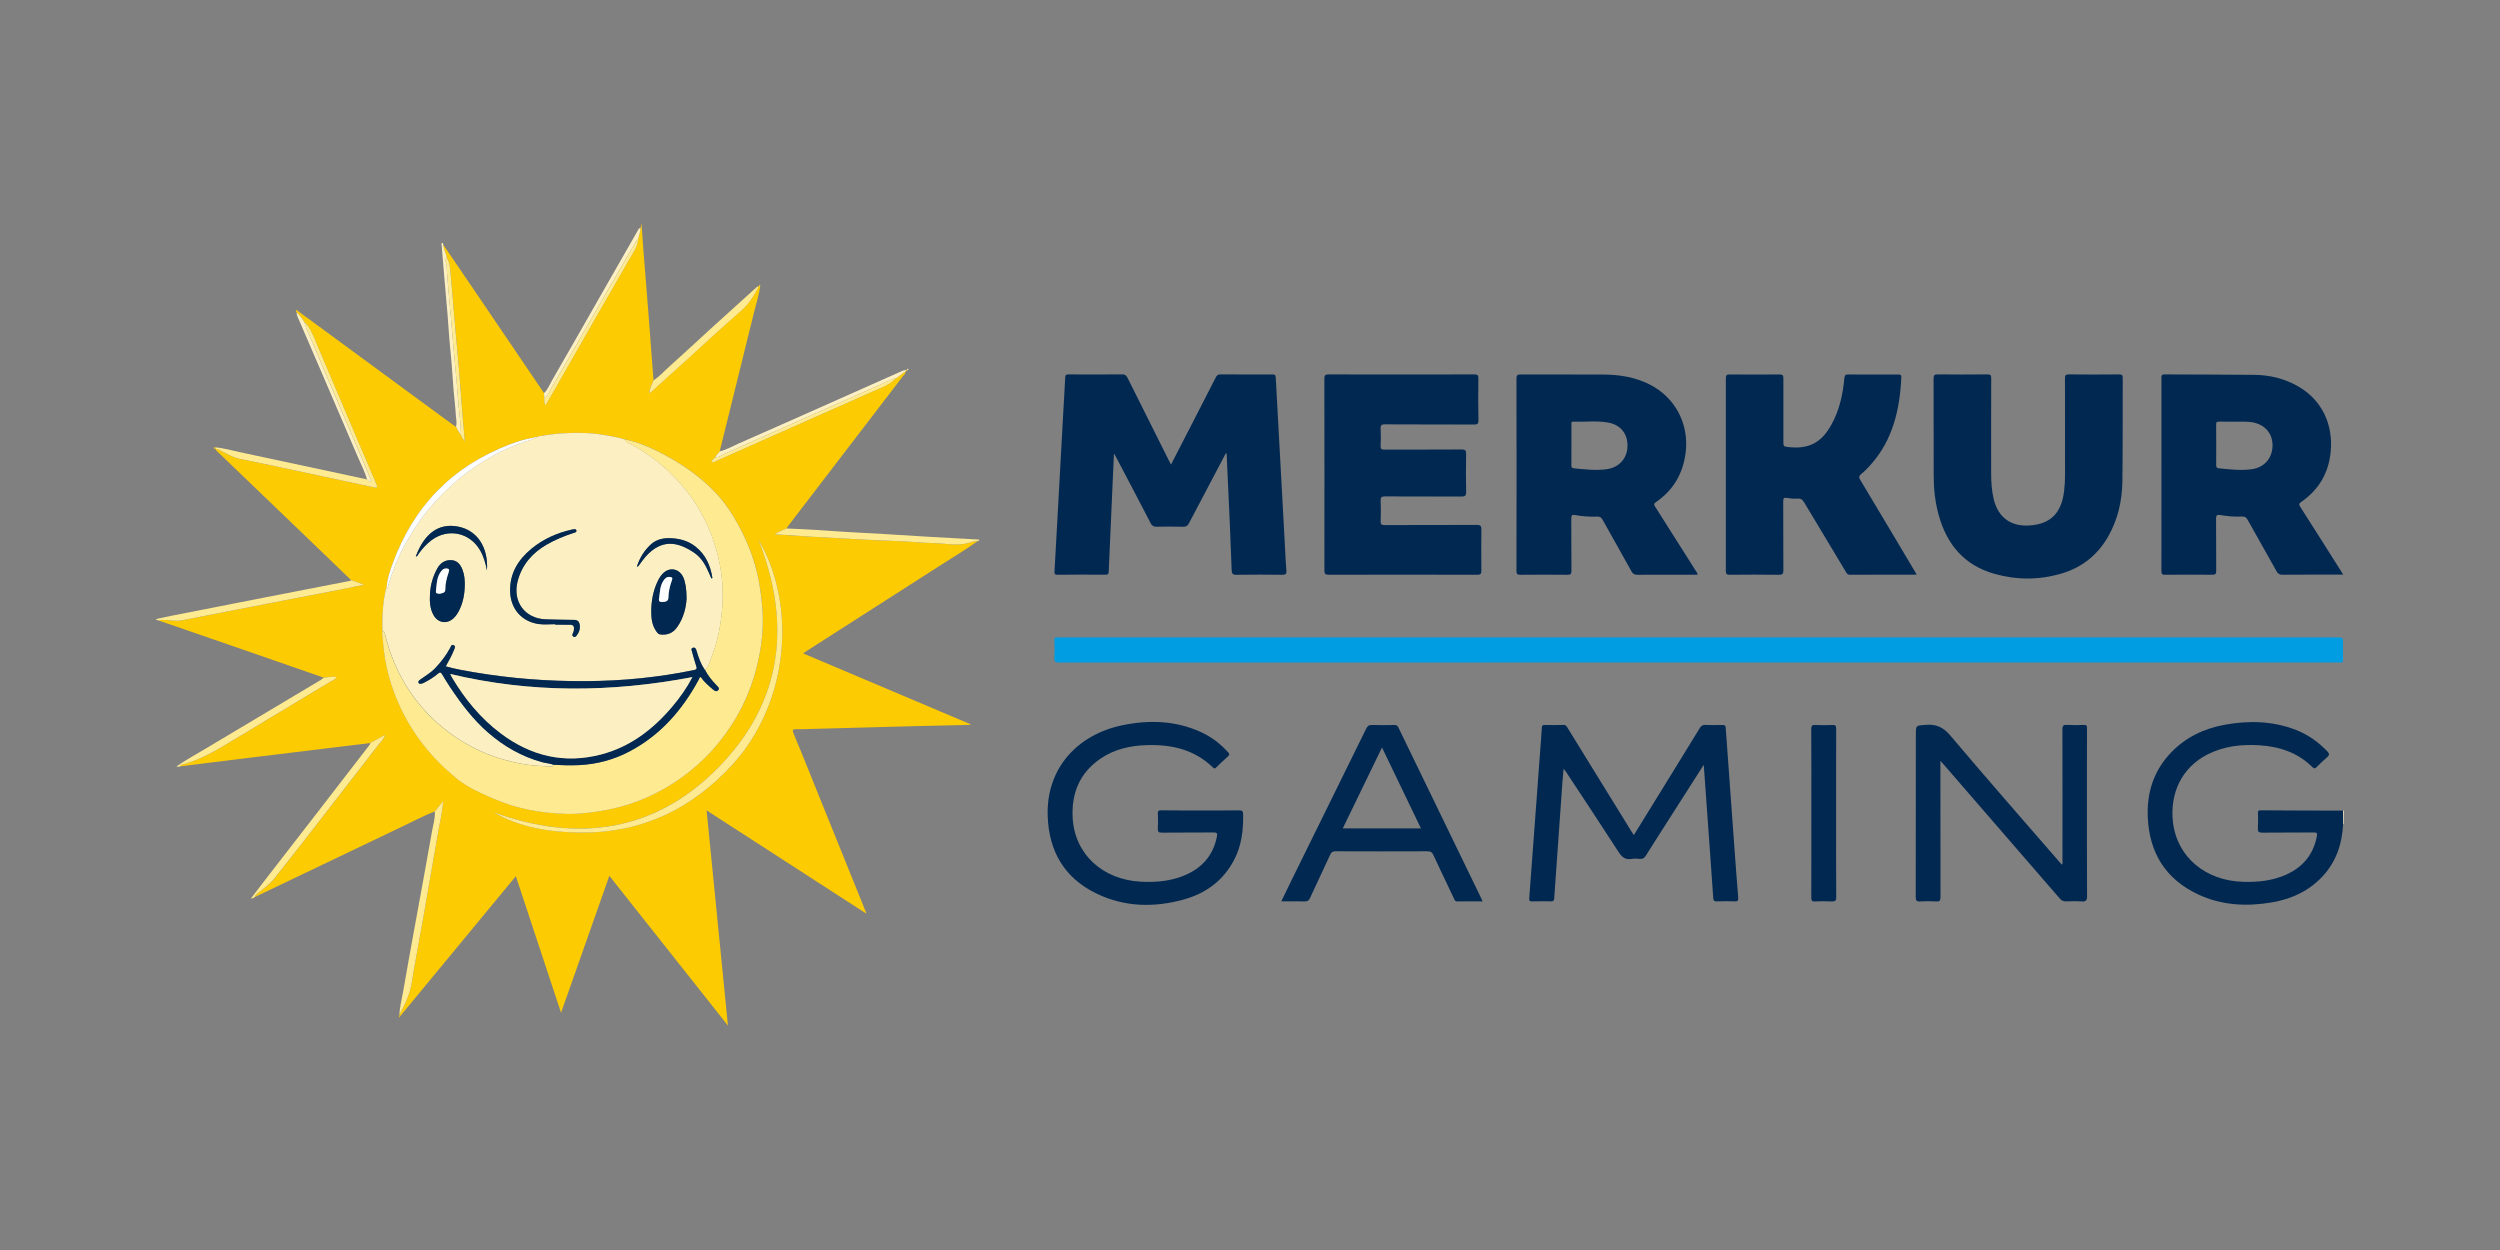<?xml version="1.0" encoding="utf-8"?>
<!-- Generator: Adobe Illustrator 27.0.0, SVG Export Plug-In . SVG Version: 6.00 Build 0)  -->
<svg version="1.1" id="Layer_1" xmlns="http://www.w3.org/2000/svg" xmlns:xlink="http://www.w3.org/1999/xlink" x="0px" y="0px"
	 width="80px" height="40px" viewBox="0 0 80 40" style="enable-background:new 0 0 80 40;" xml:space="preserve">
<rect x="0" y="0" width="80" height="40" fill="#808080" stroke="none"/>
<style type="text/css">
	.st0{fill:#FDCB01;}
	.st1{fill:#FCF0C3;}
	.st2{fill:#009DE2;}
	.st3{fill:#012851;}
	.st4{fill:#FEEA90;}
	.st5{fill:#FDFEFE;}
</style>
<g>
	<path class="st0" d="M28.97,11.899c0.016,0.06-0.036,0.087-0.064,0.122c-1.22,1.594-2.441,3.187-3.662,4.78
		c-0.027,0.036-0.051,0.074-0.076,0.111c-0.122,0.048-0.243,0.099-0.375,0.186c0.402,0.027,0.774,0.056,1.147,0.077
		c0.666,0.039,1.332,0.075,1.997,0.109c0.45,0.023,0.902,0.028,1.351,0.065c0.211,0.017,0.424,0.028,0.634,0.034
		c0.358,0.01,0.718,0.097,1.077-0.009c0.089-0.027,0.179-0.063,0.277-0.053c-0.362,0.261-0.746,0.489-1.121,0.73
		c-1.436,0.922-2.874,1.841-4.311,2.761c-0.041,0.026-0.082,0.054-0.145,0.096c1.797,0.761,3.577,1.514,5.356,2.267
		c-0.002,0.007-0.005,0.013-0.007,0.02c-0.563,0.013-1.126,0.024-1.689,0.039c-1.219,0.032-2.438,0.066-3.657,0.099
		c-0.072,0.002-0.145,0.005-0.217,0.001c-0.107-0.006-0.141,0.017-0.093,0.132c0.207,0.495,0.406,0.993,0.607,1.49
		c0.566,1.4,1.131,2.8,1.697,4.2c0.006,0.016,0.012,0.032,0.03,0.083c-1.713-1.107-3.399-2.198-5.115-3.307
		c0.228,2.301,0.454,4.574,0.683,6.887c-1.272-1.607-2.524-3.187-3.795-4.793c-0.517,1.466-1.026,2.909-1.545,4.382
		c-0.487-1.472-0.963-2.908-1.447-4.37c-1.251,1.515-2.491,3.015-3.742,4.529c0.008-0.043,0.013-0.067,0.017-0.091
		c0.151-0.282,0.293-0.568,0.364-0.882c0.041-0.184,0.065-0.372,0.098-0.558c0.103-0.571,0.208-1.141,0.308-1.712
		c0.153-0.868,0.304-1.736,0.453-2.605c0.062-0.359,0.147-0.714,0.179-1.077c0,0,0.006-0.004,0.006-0.004l-0.005,0.005
		c-0.084,0.098-0.177,0.189-0.245,0.3c-0.015,0.001-0.029,0.003-0.028,0.024l0.001-0.002c-0.344,0.133-0.67,0.308-1.002,0.466
		c-1.586,0.756-3.169,1.515-4.754,2.273c0.01-0.066,0.066-0.093,0.11-0.131c0.169-0.142,0.357-0.266,0.495-0.439
		c0.402-0.503,0.798-1.01,1.193-1.518c0.716-0.92,1.431-1.841,2.143-2.764c0.074-0.096,0.172-0.179,0.222-0.332
		c-0.174,0.095-0.322,0.176-0.47,0.257c-1.329,0.162-2.658,0.323-3.987,0.486c-0.698,0.085-1.396,0.173-2.094,0.26
		c0.014-0.048,0.06-0.054,0.096-0.064c0.555-0.149,1.042-0.439,1.528-0.732c1.061-0.639,2.123-1.275,3.182-1.915
		c0.067-0.04,0.156-0.06,0.197-0.145c-0.145-0.028-0.278,0.011-0.412,0.018c-0.936-0.325-1.871-0.651-2.807-0.975
		c-0.817-0.283-1.635-0.564-2.452-0.846c0.035-0.046,0.084-0.021,0.126-0.023c0.194-0.008,0.387,0.05,0.58,0.013
		c0.945-0.182,1.888-0.369,2.833-0.552c0.631-0.123,1.263-0.242,1.894-0.364c0.365-0.071,0.729-0.146,1.122-0.225
		c-0.159-0.057-0.29-0.103-0.42-0.15c-0.608-0.585-1.215-1.17-1.824-1.755c-0.823-0.791-1.647-1.582-2.47-2.373
		c-0.017-0.016-0.048-0.03-0.031-0.065c0.066-0.013,0.109,0.036,0.16,0.059c0.197,0.088,0.378,0.21,0.595,0.254
		c0.37,0.074,0.74,0.151,1.11,0.23c1.064,0.227,2.128,0.455,3.192,0.683c0.031,0.007,0.066,0.022,0.088-0.007
		c0.02-0.027,0.003-0.06-0.01-0.09c-0.261-0.613-0.523-1.227-0.784-1.84c-0.393-0.924-0.787-1.848-1.178-2.774
		c-0.09-0.212-0.175-0.424-0.349-0.585c-0.077-0.103-0.142-0.217-0.242-0.301C9.49,9.973,9.456,9.958,9.476,9.912
		c0.161,0.117,0.32,0.232,0.478,0.348c1.512,1.111,3.024,2.222,4.537,3.332c0.033,0.024,0.067,0.045,0.101,0.068
		c0.058,0.083,0.088,0.184,0.159,0.258c0.019,0.08,0.074,0.139,0.122,0.204c-0.016-0.26-0.045-0.516-0.066-0.773
		c-0.041-0.502-0.074-1.004-0.116-1.505c-0.049-0.586-0.107-1.172-0.158-1.758c-0.04-0.457-0.071-0.914-0.115-1.371
		c-0.016-0.164-0.031-0.331-0.125-0.477c-0.019-0.14-0.102-0.263-0.109-0.406c0.371,0.544,0.742,1.087,1.112,1.632
		c0.704,1.038,1.408,2.076,2.111,3.114c0.003,0.053,0.006,0.105,0.01,0.158c0.001,0.074-0.016,0.151,0.04,0.231
		c0.115-0.198,0.226-0.387,0.335-0.578c0.455-0.795,0.907-1.592,1.363-2.386c0.335-0.584,0.675-1.164,1.007-1.749
		c0.105-0.186,0.24-0.361,0.254-0.587c0.027-0.127,0.08-0.248,0.081-0.38c0.005-0.035,0.04-0.069,0.006-0.107
		c0.009,0,0.018,0,0.027,0c0.02,0.281,0.038,0.563,0.06,0.844c0.05,0.634,0.102,1.268,0.152,1.902
		c0.058,0.747,0.113,1.493,0.17,2.24c-0.05,0.135-0.129,0.26-0.137,0.408c-0.002,0.003-0.004,0.006-0.006,0.009
		c0.002-0.004,0.003-0.007,0.005-0.011c0.039-0.004,0.063-0.032,0.09-0.056c0.181-0.16,0.353-0.328,0.535-0.487
		c0.44-0.385,0.867-0.786,1.3-1.179c0.337-0.305,0.671-0.613,1.016-0.909c0.251-0.216,0.416-0.49,0.563-0.778
		c0.008-0.011,0.015-0.023,0.023-0.034c0.01-0.004,0.019-0.007,0.029-0.011c-0.035,0.305-0.132,0.596-0.205,0.893
		c-0.362,1.478-0.729,2.954-1.094,4.432c-0.042,0.069-0.117,0.113-0.147,0.191c-0.047,0.043-0.103,0.081-0.117,0.156
		c0.063,0.012,0.104-0.018,0.149-0.038c0.185-0.083,0.37-0.166,0.556-0.248c0.874-0.388,1.748-0.776,2.621-1.163
		c0.627-0.278,1.255-0.552,1.879-0.835c0.236-0.107,0.493-0.184,0.674-0.388C28.766,12.062,28.846,11.949,28.97,11.899z
		 M17.057,14.012l0.002-0.003c-0.257,0.039-0.503,0.118-0.744,0.21c-1.831,0.697-3.078,1.972-3.747,3.809
		c-0.091,0.251-0.18,0.507-0.195,0.779c-0.01,0.025-0.024,0.048-0.03,0.074c-0.094,0.431-0.117,0.869-0.104,1.309
		c-0.019,0.104,0.01,0.206,0.016,0.309c0.05,0.753,0.243,1.467,0.564,2.15c0.42,0.895,1.029,1.638,1.792,2.26
		c0.358,0.292,0.778,0.471,1.196,0.653c0.742,0.323,1.522,0.46,2.324,0.482c0.327,0.009,0.655-0.028,0.981-0.075
		c0.661-0.094,1.293-0.289,1.885-0.592c0.783-0.4,1.457-0.939,2.014-1.625c0.586-0.722,0.99-1.531,1.212-2.431
		c0.154-0.627,0.228-1.262,0.17-1.911c-0.028-0.319-0.068-0.633-0.134-0.945c-0.109-0.518-0.291-1.012-0.532-1.481
		c-0.162-0.316-0.341-0.627-0.559-0.906c-0.372-0.474-0.827-0.861-1.333-1.191c-0.32-0.208-0.653-0.389-0.999-0.547
		c-0.27-0.123-0.548-0.231-0.845-0.279c-0.214-0.07-0.436-0.103-0.658-0.141c-0.47-0.082-0.943-0.081-1.415-0.048
		c-0.234,0.017-0.466,0.06-0.699,0.091c-0.01,0.007-0.021,0.013-0.031,0.02c-0.008-0.003-0.015-0.002-0.022,0.004
		c-0.017,0.001-0.034,0.002-0.051,0.003c-0.011,0-0.021,0-0.032,0C17.075,13.998,17.066,14.005,17.057,14.012z M24.271,17.27
		c1.055,2.683,0.782,5.169-1.258,7.263c-2.036,2.09-4.512,2.435-7.213,1.462c0.861,0.494,1.809,0.639,2.787,0.648
		c1.956,0.017,3.562-0.761,4.862-2.188C25.226,22.504,25.521,19.406,24.271,17.27z M15.742,25.957
		c-0.001-0.003-0.001-0.008-0.003-0.009c-0.003-0.002-0.009-0.004-0.012-0.002c-0.011,0.006-0.01,0.012,0.003,0.015
		C15.734,25.962,15.738,25.959,15.742,25.957z M24.235,17.229l0.004-0.007l-0.006-0.001L24.235,17.229z"/>
	<path class="st1" d="M74.976,25.94c0.008-0.002,0.016-0.003,0.024-0.002c0,0.145,0,0.289,0,0.434c-0.007,0.001-0.014,0-0.021-0.003
		C74.978,26.226,74.977,26.083,74.976,25.94z"/>
	<path class="st2" d="M54.359,21.199c-6.817,0-13.633,0-20.45,0.003c-0.131,0-0.183-0.022-0.171-0.166
		c0.015-0.179,0.007-0.361,0.002-0.542c-0.002-0.078,0.024-0.107,0.1-0.098c0.036,0.004,0.072,0.001,0.108,0.001
		c13.606,0,27.212,0,40.819,0c0.209,0,0.209,0,0.209,0.205c0,0.163-0.005,0.325,0.002,0.488c0.004,0.092-0.03,0.121-0.116,0.11
		c-0.036-0.004-0.072-0.001-0.108-0.001C67.957,21.199,61.158,21.199,54.359,21.199z"/>
	<path class="st3" d="M39.225,14.508c-0.393,0.744-0.787,1.488-1.177,2.233c-0.043,0.082-0.088,0.118-0.185,0.115
		c-0.285-0.007-0.569-0.006-0.854-0.001c-0.093,0.002-0.142-0.025-0.187-0.111c-0.37-0.716-0.747-1.429-1.122-2.143
		c-0.01-0.019-0.022-0.037-0.053-0.088c-0.014,0.301-0.026,0.568-0.038,0.834c-0.044,0.982-0.089,1.964-0.13,2.947
		c-0.003,0.081-0.034,0.097-0.105,0.096c-0.511-0.002-1.022-0.005-1.532,0.002c-0.11,0.001-0.1-0.053-0.097-0.123
		c0.04-0.707,0.079-1.414,0.118-2.121c0.052-0.941,0.102-1.882,0.154-2.823c0.023-0.414,0.051-0.828,0.069-1.243
		c0.004-0.089,0.035-0.101,0.112-0.101c0.569,0.003,1.139,0.004,1.708-0.001c0.09-0.001,0.133,0.027,0.174,0.109
		c0.438,0.883,0.881,1.764,1.323,2.646c0.02,0.04,0.041,0.079,0.069,0.131c0.22-0.427,0.435-0.842,0.648-1.258
		c0.262-0.509,0.523-1.017,0.783-1.527c0.033-0.065,0.067-0.101,0.152-0.101c0.551,0.005,1.103,0.003,1.654,0.002
		c0.072,0,0.11,0.005,0.115,0.098c0.095,1.792,0.194,3.585,0.293,5.377c0.015,0.266,0.023,0.532,0.046,0.797
		c0.01,0.116-0.024,0.14-0.136,0.139c-0.488-0.007-0.976-0.007-1.464,0c-0.114,0.002-0.145-0.037-0.149-0.142
		c-0.018-0.523-0.04-1.046-0.063-1.568c-0.032-0.724-0.066-1.448-0.099-2.172C39.244,14.51,39.235,14.509,39.225,14.508z"/>
	<path class="st3" d="M61.335,18.39c-0.73,0-1.434-0.002-2.139,0.002c-0.085,0-0.106-0.056-0.137-0.107
		c-0.44-0.73-0.88-1.46-1.316-2.192c-0.055-0.092-0.105-0.15-0.227-0.138c-0.111,0.011-0.226-0.004-0.337-0.022
		c-0.103-0.017-0.116,0.022-0.116,0.113c0.004,0.732,0,1.464,0.005,2.195c0.001,0.113-0.019,0.154-0.145,0.152
		c-0.524-0.008-1.049-0.005-1.573-0.001c-0.092,0.001-0.123-0.02-0.123-0.118c0.003-2.055,0.003-4.111,0-6.166
		c0-0.103,0.029-0.127,0.129-0.126c0.529,0.005,1.058,0.006,1.587,0c0.105-0.001,0.126,0.032,0.125,0.13
		c-0.003,0.687,0.003,1.373,0,2.06c0,0.092,0.026,0.118,0.116,0.129c0.683,0.087,1.099-0.121,1.429-0.726
		c0.251-0.46,0.36-0.96,0.407-1.475c0.009-0.096,0.038-0.118,0.128-0.117c0.529,0.004,1.058,0.003,1.587,0.001
		c0.065,0,0.111-0.002,0.107,0.089c-0.047,1.032-0.27,2.002-0.981,2.8c-0.093,0.104-0.191,0.206-0.3,0.293
		c-0.083,0.066-0.08,0.112-0.029,0.197c0.578,0.962,1.151,1.928,1.725,2.892C61.28,18.292,61.301,18.331,61.335,18.39z"/>
	<path class="st3" d="M42.382,15.193c0-1.025,0.001-2.05-0.002-3.075c0-0.103,0.023-0.137,0.133-0.137
		c1.555,0.004,3.109,0.004,4.664,0c0.111,0,0.132,0.033,0.131,0.135c-0.005,0.442-0.009,0.885,0.002,1.328
		c0.003,0.129-0.042,0.142-0.151,0.141c-0.945-0.004-1.889,0-2.834-0.006c-0.124-0.001-0.152,0.035-0.145,0.15
		c0.01,0.18,0.008,0.361,0,0.542c-0.004,0.099,0.031,0.118,0.123,0.117c0.822-0.003,1.645,0.001,2.468-0.005
		c0.123-0.001,0.148,0.034,0.145,0.15c-0.007,0.402-0.009,0.804,0.001,1.206c0.003,0.13-0.04,0.151-0.158,0.151
		c-0.813-0.005-1.627,0-2.44-0.005c-0.116-0.001-0.143,0.034-0.138,0.143c0.009,0.216,0.009,0.434,0,0.65
		c-0.004,0.107,0.033,0.124,0.13,0.124c0.981-0.004,1.961,0.001,2.942-0.005c0.128-0.001,0.154,0.037,0.152,0.156
		c-0.007,0.433-0.005,0.867-0.001,1.3c0.001,0.1-0.017,0.14-0.131,0.139c-1.586-0.004-3.173-0.004-4.759,0
		c-0.11,0-0.133-0.034-0.133-0.137C42.383,17.234,42.382,16.214,42.382,15.193z"/>
	<path class="st3" d="M66.08,13.803c0-0.565,0.003-1.129-0.002-1.694c-0.001-0.101,0.025-0.129,0.127-0.128
		c0.533,0.005,1.067,0.005,1.6,0c0.092-0.001,0.123,0.02,0.122,0.118c-0.005,1.102,0.005,2.204-0.011,3.306
		c-0.009,0.615-0.141,1.208-0.448,1.751c-0.34,0.601-0.842,1.003-1.505,1.198c-0.715,0.211-1.437,0.209-2.15,0.006
		c-0.961-0.274-1.517-0.942-1.776-1.883c-0.111-0.402-0.158-0.815-0.159-1.231c-0.003-1.043,0.001-2.087-0.003-3.13
		c0-0.105,0.024-0.137,0.133-0.136c0.529,0.006,1.058,0.006,1.586,0c0.104-0.001,0.126,0.028,0.125,0.127
		c-0.004,1.012-0.003,2.023-0.002,3.035c0,0.28,0.016,0.559,0.082,0.833c0.141,0.583,0.55,0.882,1.15,0.84
		c0.668-0.048,1.015-0.392,1.101-1.091c0.022-0.175,0.031-0.35,0.031-0.527C66.079,14.733,66.08,14.268,66.08,13.803z"/>
	<path class="st3" d="M54.52,24.474c-0.384,0.601-0.745,1.166-1.106,1.731c-0.25,0.392-0.502,0.782-0.747,1.176
		c-0.05,0.08-0.103,0.112-0.195,0.103c-0.085-0.008-0.174-0.014-0.257,0.001c-0.21,0.038-0.319-0.063-0.427-0.231
		c-0.55-0.853-1.112-1.698-1.67-2.546c-0.019-0.029-0.042-0.056-0.083-0.109c-0.014,0.164-0.028,0.299-0.038,0.435
		c-0.076,1.066-0.151,2.133-0.226,3.2c-0.012,0.171-0.027,0.342-0.036,0.513c-0.004,0.074-0.031,0.099-0.107,0.097
		c-0.199-0.005-0.398-0.007-0.597,0.001c-0.092,0.004-0.101-0.032-0.095-0.109c0.058-0.751,0.112-1.502,0.168-2.254
		c0.061-0.823,0.122-1.646,0.183-2.47c0.018-0.243,0.038-0.486,0.052-0.729c0.004-0.063,0.023-0.085,0.088-0.084
		c0.203,0.004,0.407,0.005,0.61-0.001c0.078-0.002,0.098,0.05,0.128,0.099c0.677,1.097,1.354,2.195,2.031,3.292
		c0.026,0.042,0.054,0.083,0.087,0.134c0.234-0.379,0.463-0.749,0.691-1.12c0.473-0.768,0.948-1.534,1.418-2.304
		c0.046-0.075,0.093-0.105,0.181-0.101c0.18,0.008,0.362,0.005,0.542,0.001c0.07-0.001,0.103,0.011,0.108,0.093
		c0.089,1.269,0.183,2.538,0.276,3.806c0.04,0.54,0.077,1.08,0.124,1.619c0.009,0.106-0.016,0.131-0.118,0.127
		c-0.19-0.008-0.38-0.007-0.569,0c-0.086,0.003-0.107-0.029-0.112-0.106c-0.036-0.545-0.076-1.089-0.115-1.633
		C54.648,26.242,54.585,25.379,54.52,24.474z"/>
	<path class="st3" d="M62.093,24.346c0,0.084,0,0.128,0,0.172c0,1.395-0.001,2.791,0.003,4.186c0,0.109-0.02,0.15-0.137,0.142
		c-0.171-0.011-0.344-0.01-0.515,0c-0.114,0.007-0.14-0.03-0.14-0.142c0.004-1.73,0.003-3.459,0.003-5.189
		c0-0.314,0.002-0.295,0.312-0.32c0.334-0.027,0.562,0.07,0.79,0.34c1.158,1.373,2.345,2.722,3.521,4.08
		c0.015,0.017,0.031,0.033,0.052,0.055c0.031-0.047,0.017-0.096,0.017-0.142c0.001-1.395,0.003-2.791-0.002-4.186
		c0-0.123,0.033-0.152,0.149-0.145c0.18,0.01,0.362,0.007,0.542,0.001c0.079-0.003,0.096,0.024,0.096,0.099
		c-0.003,0.438-0.002,0.876-0.002,1.314c0,1.355-0.003,2.71,0.004,4.064c0.001,0.147-0.043,0.18-0.178,0.17
		c-0.162-0.012-0.325-0.007-0.488-0.001c-0.088,0.003-0.148-0.022-0.208-0.092c-1.224-1.418-2.452-2.833-3.679-4.248
		C62.195,24.461,62.156,24.417,62.093,24.346z"/>
	<path class="st3" d="M38.414,25.934c0.411,0,0.823,0.004,1.234-0.003c0.111-0.002,0.131,0.034,0.132,0.136
		c0.009,0.508-0.052,1.001-0.292,1.456c-0.348,0.662-0.907,1.068-1.615,1.263c-0.948,0.261-1.89,0.241-2.786-0.193
		c-1.029-0.498-1.523-1.353-1.561-2.481c-0.052-1.529,0.956-2.611,2.402-2.907c0.847-0.173,1.689-0.147,2.494,0.218
		c0.337,0.153,0.627,0.373,0.875,0.648c0.039,0.043,0.065,0.074,0.005,0.127c-0.132,0.116-0.259,0.238-0.385,0.362
		c-0.042,0.041-0.064,0.039-0.106-0.002c-0.59-0.576-1.321-0.738-2.116-0.714c-0.534,0.016-1.039,0.13-1.484,0.436
		c-0.663,0.456-0.928,1.105-0.886,1.89c0.061,1.153,0.949,1.977,2.176,2.044c0.497,0.027,0.985-0.017,1.446-0.22
		c0.541-0.238,0.881-0.642,0.995-1.229c0.02-0.104-0.003-0.127-0.108-0.126c-0.551,0.006-1.103-0.001-1.654,0.006
		c-0.111,0.001-0.135-0.033-0.129-0.135c0.008-0.158,0.007-0.316,0-0.474c-0.004-0.083,0.019-0.107,0.104-0.106
		C37.573,25.936,37.994,25.934,38.414,25.934z"/>
	<path class="st3" d="M74.976,25.94c0.001,0.143,0.002,0.286,0.003,0.429c-0.031,0.637-0.222,1.213-0.667,1.685
		c-0.438,0.464-0.99,0.716-1.61,0.822c-0.813,0.139-1.615,0.098-2.371-0.259c-1.026-0.485-1.545-1.316-1.601-2.442
		c-0.04-0.799,0.183-1.509,0.743-2.093c0.468-0.488,1.054-0.769,1.713-0.889c0.776-0.142,1.546-0.125,2.292,0.168
		c0.384,0.151,0.712,0.386,0.997,0.683c0.076,0.079,0.067,0.125-0.011,0.191c-0.117,0.099-0.226,0.207-0.335,0.315
		c-0.046,0.045-0.077,0.053-0.128,0.002c-0.465-0.463-1.044-0.66-1.685-0.702c-0.58-0.038-1.143,0.023-1.672,0.29
		c-0.845,0.427-1.212,1.268-1.11,2.163c0.129,1.129,1.051,1.885,2.257,1.916c0.465,0.012,0.921-0.034,1.351-0.224
		c0.54-0.238,0.883-0.639,0.996-1.228c0.02-0.102,0.008-0.129-0.101-0.128c-0.547,0.006-1.094-0.002-1.641,0.006
		c-0.125,0.002-0.15-0.036-0.143-0.15c0.01-0.157,0.004-0.316,0.002-0.474c-0.001-0.057,0.003-0.091,0.077-0.091
		C73.213,25.937,74.095,25.938,74.976,25.94z"/>
	<path class="st3" d="M58.756,26.019c0,0.894-0.003,1.788,0.003,2.683c0.001,0.125-0.035,0.15-0.15,0.144
		c-0.176-0.01-0.353-0.008-0.529,0c-0.096,0.004-0.119-0.024-0.119-0.119c0.004-1.007,0.002-2.014,0.002-3.021
		c0-0.79,0.003-1.581-0.003-2.371c-0.001-0.117,0.033-0.142,0.142-0.136c0.176,0.01,0.353,0.009,0.529,0
		c0.101-0.005,0.127,0.022,0.127,0.125C58.754,24.222,58.756,25.12,58.756,26.019z"/>
	<path class="st4" d="M9.736,10.3c0.174,0.161,0.259,0.374,0.349,0.585c0.391,0.925,0.785,1.849,1.178,2.774
		c0.261,0.614,0.522,1.227,0.784,1.84c0.013,0.029,0.03,0.062,0.01,0.09c-0.022,0.029-0.057,0.014-0.088,0.007
		c-1.064-0.228-2.128-0.456-3.192-0.683c-0.37-0.079-0.739-0.155-1.11-0.23c-0.217-0.043-0.398-0.166-0.595-0.254
		c-0.052-0.023-0.095-0.073-0.16-0.059c0,0,0.003-0.003,0.003-0.003c-0.01-0.017-0.02-0.034-0.03-0.051
		c0.261,0.018,0.511,0.094,0.765,0.148c1.16,0.245,2.318,0.495,3.477,0.744c0.206,0.044,0.412,0.089,0.619,0.134
		c0.038,0.026,0.067,0.082,0.121,0.059c0.026-0.011,0.004-0.048-0.006-0.073c-0.151-0.356-0.301-0.712-0.453-1.068
		c-0.231-0.542-0.464-1.083-0.695-1.624c-0.242-0.566-0.486-1.132-0.722-1.701C9.901,10.726,9.792,10.523,9.736,10.3z"/>
	<path class="st4" d="M14.184,25.64c-0.032,0.364-0.117,0.719-0.179,1.077c-0.149,0.869-0.3,1.737-0.453,2.605
		c-0.101,0.571-0.206,1.141-0.308,1.712c-0.033,0.186-0.057,0.374-0.098,0.558c-0.07,0.314-0.213,0.601-0.364,0.882
		c0.005-0.239,0.071-0.47,0.111-0.703c0.136-0.797,0.283-1.591,0.428-2.386c0.169-0.932,0.343-1.864,0.506-2.797
		c0.036-0.207,0.104-0.411,0.087-0.625c0,0-0.001,0.002-0.001,0.002c0.009-0.008,0.019-0.016,0.028-0.024
		C14.008,25.83,14.1,25.739,14.184,25.64L14.184,25.64z"/>
	<path class="st4" d="M11.849,23.775c0.148-0.081,0.296-0.162,0.47-0.257c-0.05,0.153-0.148,0.236-0.222,0.332
		c-0.712,0.923-1.427,1.844-2.143,2.764c-0.395,0.508-0.791,1.015-1.193,1.518c-0.139,0.173-0.326,0.297-0.495,0.439
		c-0.044,0.037-0.1,0.065-0.11,0.131c-0.03,0.028-0.065,0.046-0.128,0.052c0.188-0.246,0.365-0.48,0.545-0.712
		c0.471-0.608,0.943-1.216,1.414-1.824c0.608-0.786,1.215-1.574,1.823-2.36C11.828,23.832,11.853,23.811,11.849,23.775z"/>
	<path class="st4" d="M11.235,18.562c0.131,0.047,0.261,0.093,0.42,0.15c-0.392,0.079-0.757,0.154-1.122,0.225
		c-0.631,0.123-1.263,0.242-1.894,0.364c-0.944,0.184-1.888,0.37-2.833,0.552c-0.193,0.037-0.386-0.021-0.58-0.013
		c-0.042,0.002-0.091-0.022-0.126,0.023c-0.033-0.01-0.066-0.019-0.099-0.029C5,19.826,5,19.817,5,19.807
		c0.159-0.033,0.317-0.068,0.476-0.1c1.001-0.197,2.002-0.393,3.002-0.589c0.895-0.175,1.79-0.349,2.686-0.523
		C11.191,18.59,11.218,18.589,11.235,18.562z"/>
	<path class="st4" d="M31.275,17.32c-0.097-0.01-0.188,0.027-0.277,0.053c-0.358,0.107-0.719,0.019-1.077,0.009
		c-0.21-0.006-0.422-0.017-0.634-0.034c-0.449-0.036-0.901-0.042-1.351-0.065c-0.666-0.034-1.332-0.07-1.997-0.109
		c-0.373-0.022-0.745-0.05-1.147-0.077c0.132-0.087,0.253-0.137,0.375-0.186c0.617,0.023,1.233,0.063,1.848,0.107
		c0.355,0.025,0.711,0.037,1.066,0.058c0.566,0.034,1.133,0.071,1.699,0.105c0.351,0.021,0.702,0.038,1.053,0.057
		c0.153,0.008,0.306,0.017,0.459,0.027c0.077,0.005,0.051,0.028,0.007,0.051c-0.012-0.024-0.02-0.023-0.026,0.003L31.275,17.32z"/>
	<path class="st4" d="M10.36,21.684c0.134-0.007,0.267-0.047,0.412-0.018c-0.041,0.085-0.13,0.104-0.197,0.145
		c-1.06,0.641-2.122,1.277-3.182,1.915c-0.486,0.293-0.973,0.583-1.528,0.732c-0.036,0.01-0.082,0.015-0.096,0.064
		c-0.042,0.024-0.086,0.006-0.129,0.007l0.001,0.001c0.303-0.211,0.627-0.387,0.944-0.577c1.226-0.734,2.454-1.463,3.681-2.195
		C10.299,21.737,10.328,21.709,10.36,21.684z"/>
	<path class="st4" d="M20.777,12.576c0.008-0.149,0.087-0.274,0.137-0.408c0.185-0.114,0.327-0.28,0.488-0.423
		c0.47-0.419,0.929-0.851,1.395-1.275c0.465-0.424,0.934-0.845,1.401-1.267c0.024-0.022,0.047-0.043,0.083-0.038
		c-0.147,0.289-0.312,0.562-0.563,0.778c-0.344,0.297-0.679,0.604-1.016,0.909c-0.434,0.393-0.86,0.794-1.3,1.179
		c-0.182,0.159-0.354,0.327-0.535,0.487c-0.027,0.024-0.051,0.052-0.09,0.056L20.777,12.576z"/>
	<path class="st1" d="M22.885,14.635c0.031-0.078,0.105-0.122,0.147-0.191c0.208-0.049,0.391-0.157,0.584-0.242
		c1.056-0.463,2.109-0.933,3.163-1.401c0.675-0.3,1.35-0.601,2.025-0.901c0.061-0.027,0.122-0.06,0.193-0.055
		c-0.001,0.009-0.001,0.019-0.002,0.028c0,0,0.002-0.002,0.002-0.002c-0.01,0.01-0.019,0.02-0.029,0.029
		c0,0,0.002-0.001,0.002-0.001c-0.123,0.05-0.204,0.164-0.323,0.22c-0.048-0.011-0.087,0.013-0.129,0.031
		c-0.45,0.203-0.901,0.406-1.352,0.606c-0.538,0.239-1.078,0.475-1.617,0.715c-0.78,0.347-1.558,0.699-2.34,1.042
		C23.105,14.558,23.009,14.637,22.885,14.635z"/>
	<path class="st1" d="M17.417,12.737c-0.003-0.053-0.006-0.105-0.01-0.158c0.119-0.103,0.17-0.252,0.245-0.382
		c0.591-1.025,1.176-2.053,1.763-3.081c0.328-0.574,0.655-1.149,0.985-1.722c0.023-0.04,0.04-0.093,0.097-0.105
		c-0.002,0.132-0.055,0.253-0.081,0.38c-0.03,0.004-0.044,0.026-0.059,0.05c-0.268,0.464-0.536,0.928-0.805,1.391
		c-0.326,0.565-0.653,1.13-0.978,1.695c-0.309,0.538-0.612,1.08-0.929,1.613C17.581,12.529,17.548,12.67,17.417,12.737z"/>
	<path class="st1" d="M14.184,7.833c0.007,0.143,0.09,0.266,0.109,0.406c-0.076,0.095,0,0.191,0.003,0.285
		c0.008,0.255,0.033,0.51,0.055,0.764c0.033,0.388,0.07,0.776,0.104,1.164c0.02,0.228,0.038,0.455,0.059,0.683
		c0.034,0.379,0.07,0.758,0.104,1.137c0.022,0.246,0.035,0.492,0.061,0.737c0.032,0.303,0.068,0.605,0.073,0.91
		c-0.072-0.075-0.102-0.175-0.159-0.258c0.036-0.137-0.002-0.273-0.009-0.408c-0.014-0.264-0.051-0.527-0.071-0.791
		c-0.034-0.439-0.06-0.878-0.106-1.316c-0.038-0.362-0.056-0.726-0.086-1.088c-0.033-0.403-0.07-0.805-0.105-1.208
		c-0.029-0.336-0.057-0.671-0.083-1.007c-0.002-0.022-0.026-0.069,0.027-0.067C14.182,7.777,14.183,7.81,14.184,7.833z"/>
	<path class="st1" d="M9.736,10.3c0.057,0.223,0.165,0.426,0.253,0.637c0.236,0.569,0.48,1.134,0.722,1.701
		c0.231,0.542,0.464,1.082,0.695,1.624c0.152,0.356,0.302,0.712,0.453,1.068c0.01,0.025,0.032,0.062,0.006,0.073
		c-0.054,0.023-0.083-0.033-0.121-0.059c-0.064-0.245-0.185-0.467-0.283-0.698c-0.375-0.882-0.755-1.762-1.133-2.643
		c-0.258-0.6-0.517-1.199-0.775-1.798c-0.028-0.066-0.065-0.129-0.059-0.205C9.594,10.083,9.658,10.196,9.736,10.3z"/>
	<path class="st1" d="M29.022,11.83c0.001-0.019,0.009-0.032,0.029-0.031c0.006,0,0.015,0.009,0.015,0.014
		c0.002,0.02-0.011,0.029-0.03,0.031c0,0-0.012-0.002-0.012-0.002L29.022,11.83z"/>
	<path class="st0" d="M6.883,14.317c0.01,0.017,0.02,0.034,0.03,0.051c-0.044,0.02-0.064-0.016-0.07-0.043
		C6.839,14.301,6.869,14.316,6.883,14.317z"/>
	<path class="st0" d="M28.968,11.9c0.01-0.01,0.019-0.02,0.029-0.029C29.001,11.894,28.998,11.911,28.968,11.9z"/>
	<path class="st0" d="M28.995,11.873c0.001-0.009,0.001-0.019,0.002-0.028c0.009-0.005,0.017-0.01,0.026-0.015
		c0,0,0.003,0.011,0.003,0.011s0.012,0.002,0.012,0.002C29.026,11.858,29.018,11.877,28.995,11.873z"/>
	<polygon class="st1" points="9.423,9.886 9.42,9.877 9.428,9.878 	"/>
	<path class="st4" d="M24.331,9.12c-0.01,0.004-0.019,0.007-0.029,0.011C24.305,9.111,24.313,9.103,24.331,9.12z"/>
	<path class="st0" d="M31.274,17.321c0.006-0.026,0.014-0.027,0.026-0.003c0,0-0.013,0.003-0.013,0.003L31.274,17.321z"/>
	<polygon class="st4" points="5.639,24.528 5.634,24.538 5.64,24.529 	"/>
	<path class="st1" d="M12.238,20.19c-0.014-0.44,0.01-0.877,0.104-1.309c0.006-0.026,0.02-0.049,0.03-0.074
		c0.06-0.007,0.045-0.059,0.056-0.094c0.132-0.425,0.289-0.841,0.501-1.232c0.26-0.478,0.561-0.93,0.922-1.342
		c0.487-0.557,1.041-1.034,1.675-1.41c0.448-0.266,0.917-0.494,1.422-0.642c0.042-0.012,0.106-0.008,0.11-0.079
		c0,0-0.002,0.003-0.002,0.003c0.009-0.007,0.018-0.014,0.027-0.021c0.011,0,0.021,0,0.032,0c0.002,0.017,0.004,0.038,0.027,0.036
		c0.021-0.001,0.023-0.022,0.025-0.039c0.006-0.005,0.014-0.007,0.022-0.004c0.01-0.007,0.021-0.013,0.031-0.02
		c0.233-0.031,0.465-0.074,0.699-0.091c0.473-0.033,0.945-0.034,1.415,0.048c0.221,0.039,0.443,0.072,0.657,0.141
		c0.036,0.109,0.148,0.125,0.228,0.169c0.612,0.334,1.142,0.763,1.597,1.291c0.462,0.537,0.802,1.142,1.025,1.809
		c0.226,0.677,0.329,1.373,0.273,2.093c-0.043,0.542-0.136,1.068-0.335,1.573c-0.06,0.151-0.081,0.325-0.216,0.44
		c-0.006-0.006-0.014-0.012-0.018-0.019c-0.12-0.18-0.19-0.381-0.251-0.587c-0.017-0.056-0.038-0.125-0.115-0.104
		c-0.079,0.022-0.042,0.086-0.028,0.136c0.043,0.152,0.082,0.305,0.132,0.454c0.026,0.079,0.016,0.105-0.071,0.124
		c-0.561,0.118-1.128,0.202-1.698,0.262c-0.592,0.063-1.187,0.09-1.783,0.093c-1.199,0.007-2.391-0.085-3.573-0.286
		c-0.297-0.05-0.595-0.102-0.892-0.187c0.1-0.176,0.193-0.346,0.265-0.526c0.02-0.051,0.063-0.119-0.013-0.153
		c-0.07-0.031-0.087,0.045-0.11,0.089c-0.129,0.24-0.294,0.453-0.482,0.651c-0.139,0.146-0.314,0.244-0.474,0.362
		c-0.037,0.027-0.081,0.061-0.052,0.11c0.023,0.04,0.075,0.021,0.113,0.015c0.025-0.004,0.049-0.021,0.073-0.033
		c0.156-0.08,0.305-0.174,0.439-0.287c0.064-0.054,0.089-0.037,0.126,0.027c0.087,0.148,0.177,0.293,0.273,0.436
		c0.348,0.518,0.727,1.018,1.197,1.427c0.504,0.438,1.081,0.773,1.738,0.95c0.117,0.032,0.24,0.035,0.353,0.081
		c-0.009,0.079-0.071,0.058-0.115,0.055c-0.246-0.016-0.495-0.021-0.738-0.059c-0.701-0.108-1.363-0.331-1.977-0.691
		c-0.706-0.414-1.29-0.957-1.752-1.632c-0.387-0.565-0.642-1.186-0.808-1.846C12.305,20.249,12.303,20.199,12.238,20.19z
		 M21.971,19.153c-0.001-0.314-0.045-0.55-0.109-0.685c-0.137-0.284-0.448-0.333-0.662-0.104c-0.069,0.073-0.118,0.159-0.16,0.249
		c-0.143,0.303-0.199,0.626-0.2,0.957c0,0.23,0.028,0.46,0.177,0.653c0.03,0.039,0.057,0.073,0.115,0.08
		c0.22,0.024,0.396-0.04,0.529-0.224C21.883,19.772,21.955,19.423,21.971,19.153z M14.873,18.72
		c0.001-0.172-0.013-0.341-0.079-0.503c-0.067-0.165-0.171-0.288-0.364-0.294c-0.198-0.005-0.341,0.096-0.434,0.262
		c-0.14,0.25-0.219,0.522-0.236,0.808c-0.014,0.24-0.008,0.478,0.116,0.695c0.143,0.25,0.431,0.291,0.64,0.093
		c0.066-0.063,0.117-0.136,0.16-0.216C14.816,19.3,14.87,19.016,14.873,18.72z M17.765,19.974c0,0.005,0,0.01,0,0.015
		c0.162,0,0.324-0.002,0.486,0.001c0.073,0.001,0.119,0.037,0.117,0.117c-0.001,0.055-0.008,0.107-0.036,0.156
		c-0.022,0.038-0.028,0.079,0.015,0.108c0.046,0.031,0.082-0.002,0.105-0.032c0.084-0.108,0.122-0.233,0.095-0.368
		c-0.016-0.082-0.073-0.133-0.163-0.135c-0.032-0.001-0.063,0-0.095-0.001c-0.275-0.005-0.551-0.007-0.826-0.017
		c-0.667-0.024-1.071-0.568-0.897-1.227c0.137-0.519,0.465-0.897,0.927-1.164c0.27-0.156,0.558-0.273,0.853-0.371
		c0.045-0.015,0.116-0.022,0.097-0.086c-0.018-0.061-0.085-0.026-0.131-0.027c-0.009,0-0.018,0.004-0.026,0.006
		c-0.473,0.108-0.907,0.302-1.282,0.612c-0.428,0.353-0.695,0.791-0.68,1.365c0.015,0.56,0.376,0.973,0.927,1.044
		C17.419,19.992,17.593,19.974,17.765,19.974z M15.583,18.254c0.049-0.741-0.311-1.284-0.924-1.403
		c-0.625-0.122-1.082,0.223-1.355,0.956c0.06,0.002,0.068-0.054,0.091-0.087c0.117-0.161,0.248-0.31,0.408-0.43
		c0.526-0.394,1.214-0.258,1.552,0.307C15.478,17.8,15.538,18.023,15.583,18.254z M20.381,18.128
		c0.042,0.014,0.052-0.021,0.069-0.045c0.068-0.089,0.13-0.183,0.204-0.267c0.511-0.577,1.029-0.49,1.561-0.127
		c0.22,0.15,0.356,0.379,0.461,0.623c0.029,0.067,0.059,0.133,0.088,0.2c0.011-0.005,0.021-0.011,0.032-0.016
		c-0.062-0.397-0.215-0.748-0.543-1.007c-0.241-0.19-0.527-0.261-0.825-0.269c-0.216-0.005-0.432,0.047-0.595,0.194
		C20.622,17.607,20.47,17.85,20.381,18.128z"/>
	<path class="st4" d="M22.561,21.438c0.135-0.115,0.157-0.289,0.216-0.44c0.199-0.505,0.293-1.031,0.335-1.573
		c0.057-0.72-0.047-1.416-0.273-2.093c-0.223-0.667-0.562-1.272-1.025-1.809c-0.455-0.529-0.985-0.958-1.597-1.291
		c-0.08-0.044-0.192-0.06-0.228-0.169c0.296,0.049,0.575,0.156,0.845,0.279c0.345,0.158,0.679,0.339,0.999,0.547
		c0.506,0.33,0.962,0.717,1.333,1.191c0.218,0.279,0.397,0.59,0.559,0.906c0.241,0.47,0.422,0.963,0.532,1.481
		c0.066,0.312,0.106,0.627,0.134,0.945c0.058,0.649-0.016,1.284-0.17,1.911c-0.221,0.899-0.626,1.709-1.212,2.431
		c-0.557,0.686-1.231,1.225-2.014,1.625c-0.593,0.302-1.224,0.497-1.885,0.592c-0.326,0.046-0.654,0.084-0.981,0.075
		c-0.802-0.022-1.583-0.16-2.324-0.482c-0.419-0.182-0.838-0.361-1.196-0.653c-0.763-0.622-1.371-1.366-1.792-2.26
		c-0.321-0.683-0.514-1.397-0.564-2.15c-0.007-0.103-0.036-0.205-0.016-0.309c0.065,0.008,0.067,0.059,0.079,0.109
		c0.166,0.66,0.422,1.281,0.808,1.846c0.462,0.676,1.046,1.218,1.752,1.632c0.614,0.36,1.276,0.583,1.977,0.691
		c0.243,0.037,0.492,0.042,0.738,0.059c0.044,0.003,0.106,0.024,0.115-0.055c0.276,0.014,0.55,0.024,0.828,0.01
		c0.569-0.028,1.102-0.172,1.602-0.434c0.99-0.519,1.69-1.321,2.216-2.29c0.018-0.033,0.022-0.078,0.069-0.097
		c0.106,0.158,0.251,0.278,0.392,0.401c0.052,0.045,0.119,0.084,0.172,0.018c0.048-0.059-0.014-0.106-0.054-0.148
		C22.789,21.784,22.656,21.625,22.561,21.438z"/>
	<path class="st4" d="M24.271,17.27c1.251,2.136,0.955,5.234-0.823,7.186c-1.299,1.426-2.906,2.205-4.862,2.188
		c-0.978-0.009-1.926-0.154-2.787-0.648c2.701,0.973,5.177,0.628,7.213-1.462C25.052,22.439,25.326,19.953,24.271,17.27z"/>
	<path class="st5" d="M17.058,14.009c-0.004,0.071-0.068,0.067-0.11,0.079c-0.504,0.147-0.974,0.376-1.422,0.642
		c-0.634,0.377-1.187,0.854-1.675,1.41c-0.361,0.412-0.662,0.864-0.922,1.342c-0.213,0.39-0.369,0.807-0.501,1.232
		c-0.011,0.035,0.004,0.088-0.056,0.094c0.015-0.272,0.104-0.528,0.195-0.779c0.669-1.838,1.916-3.113,3.747-3.809
		C16.555,14.128,16.802,14.049,17.058,14.009z"/>
	<path class="st4" d="M22.885,14.635c0.124,0.002,0.22-0.077,0.325-0.123c0.782-0.342,1.56-0.694,2.34-1.042
		c0.538-0.24,1.078-0.475,1.617-0.715c0.451-0.201,0.901-0.404,1.352-0.606c0.041-0.019,0.081-0.042,0.129-0.031
		c-0.181,0.204-0.437,0.282-0.674,0.388c-0.625,0.282-1.253,0.557-1.879,0.835c-0.874,0.388-1.748,0.775-2.621,1.163
		c-0.185,0.082-0.371,0.166-0.556,0.248c-0.044,0.02-0.086,0.05-0.149,0.038C22.782,14.716,22.838,14.679,22.885,14.635z"/>
	<path class="st4" d="M17.417,12.737c0.131-0.067,0.163-0.208,0.229-0.319c0.317-0.533,0.62-1.075,0.929-1.613
		c0.325-0.566,0.652-1.13,0.978-1.695c0.268-0.464,0.537-0.927,0.805-1.391c0.014-0.025,0.028-0.046,0.059-0.05
		c-0.014,0.226-0.149,0.402-0.254,0.587c-0.332,0.585-0.673,1.165-1.007,1.749c-0.456,0.795-0.908,1.591-1.363,2.386
		c-0.109,0.191-0.221,0.38-0.335,0.578C17.401,12.888,17.418,12.811,17.417,12.737z"/>
	<path class="st4" d="M14.751,13.918c-0.004-0.305-0.041-0.607-0.073-0.91c-0.026-0.245-0.039-0.491-0.061-0.737
		c-0.033-0.379-0.07-0.758-0.104-1.137c-0.02-0.228-0.038-0.455-0.059-0.683c-0.034-0.388-0.071-0.776-0.104-1.164
		c-0.022-0.255-0.047-0.509-0.055-0.764c-0.003-0.094-0.079-0.19-0.003-0.285c0.094,0.145,0.109,0.313,0.125,0.477
		c0.044,0.456,0.075,0.914,0.115,1.371c0.051,0.586,0.108,1.171,0.158,1.758c0.042,0.501,0.075,1.004,0.116,1.505
		c0.021,0.257,0.05,0.513,0.066,0.773C14.825,14.057,14.77,13.999,14.751,13.918z"/>
	<path class="st5" d="M17.167,13.988c-0.002,0.017-0.003,0.038-0.025,0.039c-0.023,0.002-0.024-0.019-0.027-0.036
		C17.133,13.99,17.15,13.989,17.167,13.988z"/>
	<path class="st4" d="M15.742,25.957c-0.004,0.001-0.008,0.004-0.011,0.004c-0.013-0.003-0.014-0.009-0.003-0.015
		c0.003-0.002,0.009,0,0.012,0.002C15.741,25.949,15.741,25.954,15.742,25.957z"/>
	<polygon class="st4" points="24.235,17.229 24.233,17.222 24.239,17.222 	"/>
	<path class="st5" d="M17.084,13.991c-0.009,0.007-0.018,0.014-0.027,0.021C17.066,14.005,17.075,13.998,17.084,13.991z"/>
	<polygon class="st4" points="20.775,12.575 20.77,12.586 20.777,12.576 	"/>
	<path class="st5" d="M17.22,13.964c-0.01,0.007-0.021,0.013-0.031,0.02C17.199,13.977,17.209,13.971,17.22,13.964z"/>
	<polygon class="st4" points="14.184,25.641 14.189,25.636 14.184,25.64 	"/>
	<path class="st5" d="M13.939,25.941c-0.009,0.008-0.019,0.016-0.028,0.024C13.91,25.944,13.924,25.942,13.939,25.941z"/>
	<g>
		<path class="st3" d="M52.966,16.216c-0.041-0.064-0.054-0.096,0.021-0.147c0.558-0.381,0.868-0.91,0.953-1.58
			c0.116-0.917-0.33-1.771-1.152-2.186c-0.462-0.234-0.958-0.314-1.467-0.317c-0.886-0.006-1.772,0-2.657-0.004
			c-0.102,0-0.137,0.02-0.137,0.132c0.004,2.05,0.004,4.1,0,6.15c0,0.101,0.023,0.13,0.126,0.129c0.502-0.005,1.003-0.005,1.505,0
			c0.1,0.001,0.129-0.024,0.128-0.127c-0.006-0.56,0-1.12-0.005-1.68c-0.001-0.102,0.032-0.119,0.123-0.104
			c0.232,0.041,0.466,0.06,0.701,0.049c0.088-0.004,0.135,0.024,0.178,0.102c0.306,0.551,0.62,1.099,0.925,1.651
			c0.046,0.084,0.098,0.109,0.19,0.109c0.601-0.004,1.202-0.002,1.803-0.002c0.039,0,0.078,0,0.12,0
			c-0.001-0.062-0.036-0.093-0.059-0.129C53.832,17.579,53.4,16.896,52.966,16.216z M51.422,15.013
			c-0.356,0.051-0.71,0.007-1.064-0.028c-0.071-0.007-0.074-0.048-0.074-0.102c0.001-0.216,0.001-0.433,0.001-0.649
			c0-0.216,0-0.433,0-0.649c0-0.042-0.016-0.095,0.06-0.092c0.374,0.014,0.75-0.038,1.121,0.03c0.402,0.075,0.625,0.365,0.614,0.767
			C52.068,14.669,51.81,14.958,51.422,15.013z"/>
		<path class="st3" d="M74.898,18.252c-0.429-0.678-0.857-1.357-1.29-2.033c-0.047-0.074-0.044-0.105,0.03-0.156
			c0.564-0.39,0.882-0.93,0.945-1.613c0.079-0.854-0.265-1.646-1.058-2.095c-0.426-0.241-0.89-0.353-1.374-0.36
			c-0.962-0.012-1.925-0.007-2.888-0.014c-0.096-0.001-0.097,0.043-0.097,0.114c0.001,2.06,0.002,4.119-0.001,6.179
			c0,0.096,0.027,0.119,0.12,0.118c0.502-0.005,1.003-0.005,1.505,0c0.1,0.001,0.13-0.023,0.129-0.127
			c-0.005-0.555,0.001-1.111-0.005-1.667c-0.001-0.118,0.038-0.133,0.139-0.116c0.227,0.039,0.458,0.059,0.688,0.047
			c0.096-0.005,0.143,0.032,0.187,0.111c0.305,0.547,0.616,1.091,0.92,1.638c0.045,0.081,0.092,0.114,0.187,0.113
			c0.601-0.005,1.202-0.003,1.804-0.003c0.039,0,0.079,0,0.144,0C74.945,18.328,74.922,18.29,74.898,18.252z M72.056,15.015
			c-0.352,0.048-0.703,0.006-1.053-0.029c-0.06-0.006-0.086-0.031-0.085-0.095c0.002-0.438,0.003-0.876-0.001-1.314
			c-0.001-0.079,0.035-0.086,0.098-0.085c0.158,0.003,0.316,0.001,0.507,0.001c0.175,0.009,0.383-0.017,0.589,0.027
			c0.39,0.084,0.622,0.372,0.61,0.761C72.708,14.673,72.449,14.961,72.056,15.015z"/>
		<path class="st3" d="M44.748,23.279c-0.031-0.064-0.069-0.081-0.136-0.079c-0.235,0.004-0.47,0.007-0.705-0.001
			c-0.102-0.004-0.148,0.034-0.191,0.122c-0.788,1.605-1.579,3.208-2.369,4.811c-0.114,0.232-0.226,0.465-0.345,0.711
			c0.26,0,0.499-0.004,0.739,0.002c0.094,0.003,0.142-0.024,0.182-0.113c0.211-0.463,0.432-0.921,0.644-1.384
			c0.038-0.083,0.083-0.107,0.172-0.107c0.981,0.004,1.962,0.004,2.942,0c0.103,0,0.148,0.035,0.189,0.124
			c0.214,0.462,0.434,0.92,0.653,1.38c0.022,0.047,0.033,0.101,0.108,0.1c0.266-0.004,0.532-0.001,0.81-0.001
			c-0.017-0.04-0.027-0.069-0.04-0.096C46.517,26.924,45.631,25.102,44.748,23.279z M42.969,26.508
			c0.419-0.865,0.832-1.717,1.255-2.589c0.419,0.87,0.829,1.722,1.246,2.589C44.627,26.508,43.81,26.508,42.969,26.508z"/>
	</g>
	<path class="st3" d="M22.561,21.438c0.095,0.187,0.227,0.345,0.372,0.495c0.041,0.042,0.102,0.089,0.054,0.148
		c-0.053,0.066-0.12,0.027-0.172-0.018c-0.141-0.123-0.286-0.243-0.392-0.401c-0.047,0.019-0.052,0.064-0.069,0.097
		c-0.526,0.969-1.226,1.771-2.216,2.29c-0.501,0.262-1.033,0.405-1.602,0.434c-0.278,0.014-0.552,0.004-0.828-0.01
		c-0.113-0.046-0.236-0.049-0.353-0.081c-0.657-0.178-1.234-0.512-1.738-0.95c-0.47-0.409-0.849-0.908-1.197-1.427
		c-0.095-0.142-0.186-0.288-0.273-0.436c-0.037-0.064-0.062-0.081-0.126-0.027c-0.134,0.113-0.282,0.207-0.439,0.287
		c-0.024,0.012-0.048,0.029-0.073,0.033c-0.038,0.006-0.09,0.025-0.113-0.015c-0.029-0.049,0.015-0.083,0.052-0.11
		c0.16-0.118,0.335-0.215,0.474-0.362c0.188-0.197,0.353-0.41,0.482-0.651c0.024-0.044,0.04-0.12,0.11-0.089
		c0.076,0.034,0.033,0.102,0.013,0.153c-0.072,0.18-0.165,0.35-0.265,0.526c0.297,0.084,0.595,0.136,0.892,0.187
		c1.182,0.201,2.374,0.293,3.573,0.286c0.596-0.004,1.191-0.031,1.783-0.093c0.569-0.06,1.136-0.144,1.698-0.262
		c0.088-0.018,0.098-0.045,0.071-0.124c-0.05-0.149-0.09-0.302-0.132-0.454c-0.014-0.05-0.051-0.114,0.028-0.136
		c0.077-0.021,0.099,0.047,0.115,0.104c0.061,0.206,0.131,0.407,0.251,0.587C22.548,21.427,22.555,21.432,22.561,21.438z
		 M14.409,21.568c0.028,0.056,0.04,0.085,0.056,0.112c0.41,0.689,0.91,1.3,1.554,1.785c0.966,0.727,2.036,0.986,3.217,0.677
		c0.929-0.243,1.656-0.8,2.267-1.521c0.248-0.292,0.469-0.603,0.652-0.953C19.566,22.16,16.995,22.185,14.409,21.568z"/>
	<path class="st3" d="M21.971,19.153c-0.016,0.27-0.088,0.62-0.31,0.926c-0.133,0.184-0.31,0.248-0.529,0.224
		c-0.058-0.006-0.085-0.04-0.115-0.08c-0.149-0.193-0.178-0.423-0.177-0.653c0.001-0.331,0.057-0.654,0.2-0.957
		c0.042-0.09,0.092-0.176,0.16-0.249c0.215-0.229,0.526-0.18,0.662,0.104C21.927,18.602,21.971,18.839,21.971,19.153z M21.09,19.161
		c-0.018,0.073,0.025,0.106,0.094,0.105c0.091-0.002,0.201-0.019,0.203-0.127c0.003-0.202,0.048-0.391,0.116-0.577
		c0.028-0.076,0-0.092-0.067-0.099c-0.109-0.012-0.165,0.058-0.214,0.135C21.113,18.767,21.12,18.966,21.09,19.161z"/>
	<path class="st3" d="M14.873,18.72c-0.004,0.296-0.057,0.581-0.197,0.846c-0.042,0.08-0.094,0.153-0.16,0.216
		c-0.209,0.198-0.497,0.157-0.64-0.093c-0.124-0.217-0.13-0.456-0.116-0.695c0.017-0.286,0.096-0.558,0.236-0.808
		c0.093-0.166,0.236-0.267,0.434-0.262c0.193,0.005,0.297,0.128,0.364,0.294C14.86,18.378,14.875,18.547,14.873,18.72z M14.072,19
		c0.072-0.02,0.177-0.027,0.176-0.123c-0.002-0.207,0.049-0.399,0.117-0.589c0.025-0.072-0.009-0.088-0.065-0.095
		c-0.114-0.013-0.172,0.063-0.222,0.145c-0.109,0.18-0.104,0.387-0.128,0.586C13.94,19.001,14.016,18.991,14.072,19z"/>
	<path class="st3" d="M17.765,19.974c-0.171,0-0.345,0.018-0.514-0.003c-0.551-0.071-0.913-0.484-0.927-1.044
		c-0.015-0.574,0.252-1.012,0.68-1.365c0.375-0.31,0.809-0.504,1.282-0.612c0.009-0.002,0.018-0.006,0.026-0.006
		c0.046,0.001,0.113-0.034,0.131,0.027c0.019,0.064-0.052,0.071-0.097,0.086c-0.296,0.098-0.583,0.215-0.853,0.371
		c-0.462,0.267-0.79,0.646-0.927,1.164c-0.174,0.659,0.23,1.203,0.897,1.227c0.275,0.01,0.55,0.012,0.826,0.017
		c0.032,0.001,0.063,0,0.095,0.001c0.09,0.002,0.147,0.052,0.163,0.135c0.027,0.135-0.011,0.26-0.095,0.368
		c-0.023,0.03-0.059,0.062-0.105,0.032c-0.043-0.029-0.037-0.07-0.015-0.108c0.028-0.049,0.035-0.101,0.036-0.156
		c0.002-0.08-0.044-0.116-0.117-0.117c-0.162-0.002-0.324-0.001-0.486-0.001C17.765,19.984,17.765,19.979,17.765,19.974z"/>
	<path class="st3" d="M15.583,18.254c-0.046-0.23-0.106-0.454-0.227-0.657c-0.338-0.565-1.027-0.701-1.552-0.307
		c-0.16,0.12-0.291,0.269-0.408,0.43c-0.024,0.033-0.031,0.089-0.091,0.087c0.273-0.733,0.73-1.078,1.355-0.956
		C15.272,16.97,15.632,17.513,15.583,18.254z"/>
	<path class="st3" d="M20.381,18.128c0.09-0.278,0.241-0.52,0.454-0.713c0.162-0.146,0.379-0.199,0.595-0.194
		c0.298,0.007,0.584,0.078,0.825,0.269c0.328,0.259,0.481,0.61,0.543,1.007c-0.011,0.005-0.021,0.011-0.032,0.016
		c-0.029-0.067-0.059-0.133-0.088-0.2c-0.105-0.244-0.241-0.474-0.461-0.623c-0.532-0.363-1.05-0.45-1.561,0.127
		c-0.074,0.084-0.137,0.177-0.204,0.267C20.432,18.106,20.423,18.142,20.381,18.128z"/>
	<path class="st1" d="M14.409,21.568c2.586,0.617,5.158,0.592,7.747,0.1c-0.183,0.35-0.404,0.661-0.652,0.953
		c-0.612,0.721-1.339,1.277-2.267,1.521c-1.181,0.309-2.251,0.051-3.217-0.677c-0.644-0.485-1.144-1.096-1.554-1.785
		C14.448,21.653,14.436,21.624,14.409,21.568z"/>
	<path class="st5" d="M21.09,19.161c0.031-0.195,0.023-0.394,0.132-0.564c0.049-0.077,0.105-0.147,0.214-0.135
		c0.066,0.008,0.094,0.024,0.067,0.099c-0.068,0.186-0.113,0.375-0.116,0.577c-0.002,0.108-0.112,0.125-0.203,0.127
		C21.115,19.267,21.071,19.234,21.09,19.161z"/>
	<path class="st5" d="M14.072,19c-0.057-0.009-0.132,0.001-0.122-0.076c0.025-0.199,0.019-0.406,0.128-0.586
		c0.05-0.082,0.108-0.159,0.222-0.145c0.056,0.007,0.09,0.023,0.065,0.095c-0.067,0.19-0.118,0.383-0.117,0.589
		C14.249,18.973,14.144,18.98,14.072,19z"/>
</g>
</svg>
